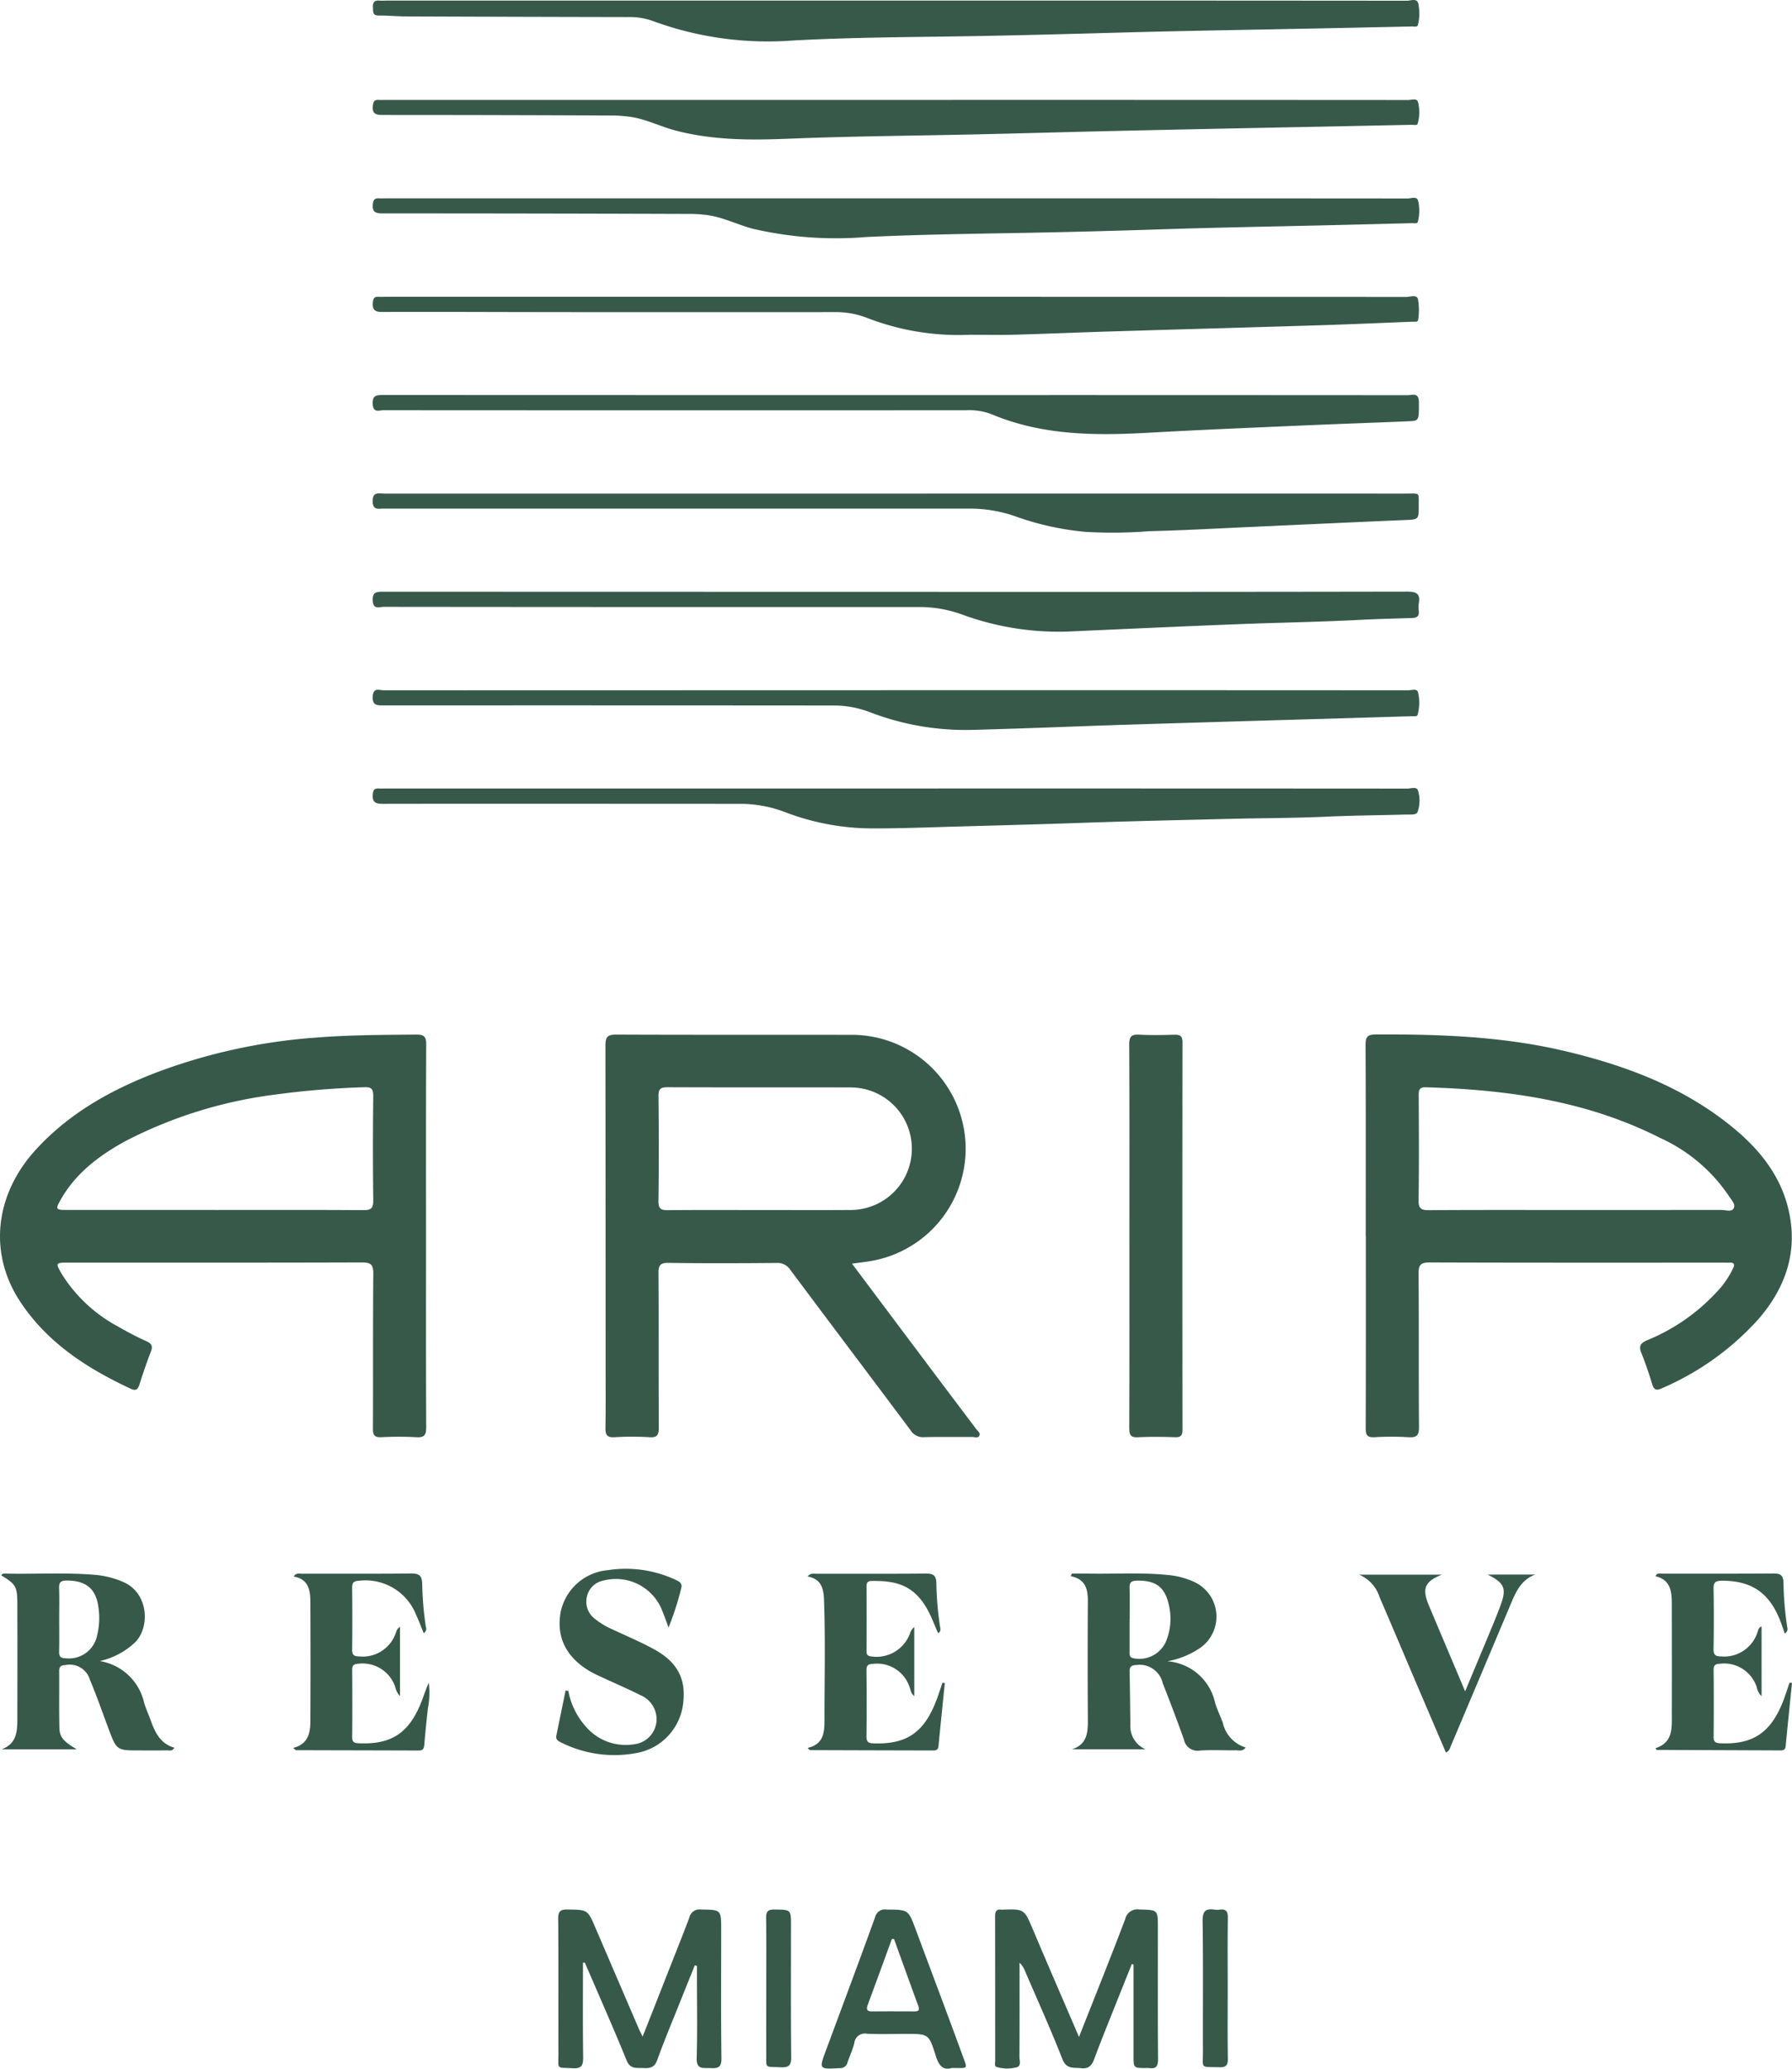 <svg xmlns="http://www.w3.org/2000/svg" xmlns:xlink="http://www.w3.org/1999/xlink" id="Group_403" data-name="Group 403" width="210.938" height="243.476" viewBox="0 0 210.938 243.476"><defs><clipPath id="clip-path"><rect id="Rectangle_357" data-name="Rectangle 357" width="210.938" height="243.475" fill="#36594a"></rect></clipPath></defs><g id="Group_237" data-name="Group 237" clip-path="url(#clip-path)"><path id="Path_1257" data-name="Path 1257" d="M50.149,145.505c0,7.49-.016,14.981.021,22.471,0,.917-.22,1.229-1.161,1.173a39.859,39.859,0,0,0-4.115,0c-.785.035-1-.219-.995-1,.03-6.081-.013-12.163.044-18.244.01-1.1-.315-1.332-1.365-1.328-11.534.038-23.069.024-34.6.024-1.418,0-1.45.039-.74,1.29a17.549,17.549,0,0,0,6.661,6.234,35.944,35.944,0,0,0,3.353,1.737c.6.277.752.571.512,1.2-.49,1.279-.936,2.575-1.348,3.881-.187.592-.423.788-1.032.5-5.146-2.4-9.817-5.408-13.011-10.255C-1.38,147.5-.619,140.6,4.217,135.31c3.927-4.295,8.846-7.038,14.188-9.086a66.734,66.734,0,0,1,18.473-4.082c4.033-.336,8.068-.341,12.106-.38.908-.009,1.192.216,1.187,1.161-.039,7.528-.022,15.055-.022,22.583m-24.833-3.1c5.82,0,11.641-.022,17.461.022.942.007,1.17-.269,1.16-1.181q-.073-6.115,0-12.231c.008-.822-.2-1.1-1.048-1.057a100.032,100.032,0,0,0-10.613.882,52.648,52.648,0,0,0-17.4,5.4c-3.164,1.718-6,3.832-7.8,7.072-.546.987-.474,1.087.662,1.088q8.786,0,17.573,0m135.451,3.083c0-7.49.016-14.979-.02-22.469,0-.932.168-1.261,1.2-1.266,7.533-.037,15.033.226,22.4,1.986,6.574,1.569,12.847,3.854,18.321,7.938,3.794,2.831,6.922,6.22,7.937,11.027,1.009,4.776-.477,8.927-3.605,12.545a32.511,32.511,0,0,1-11.393,8.153c-.637.291-.913.183-1.12-.49-.378-1.236-.788-2.467-1.275-3.663-.329-.808-.121-1.155.662-1.5a23.057,23.057,0,0,0,8.758-6.3A11.109,11.109,0,0,0,204,149.284c.23-.47.139-.7-.409-.681-.222.007-.445,0-.667,0-11.534,0-23.067.016-34.6-.025-1.075,0-1.356.271-1.346,1.346.055,6.006,0,12.013.053,18.02.009,1.014-.289,1.264-1.245,1.206a33.891,33.891,0,0,0-4,0c-.874.05-1.032-.28-1.029-1.077.028-7.527.017-15.053.017-22.581m24.819-3.082q8.509,0,17.017-.009c.5,0,1.2.267,1.452-.168.286-.5-.271-1.018-.556-1.473a19.379,19.379,0,0,0-8.043-6.811c-8.683-4.416-18.05-5.706-27.637-5.984-.75-.022-.831.318-.829.93.018,4.115.049,8.23-.018,12.343-.017,1.041.339,1.2,1.263,1.192,5.783-.04,11.567-.02,17.35-.02m-85.305,6.311c2.788,3.719,5.49,7.33,8.2,10.936q3.2,4.265,6.419,8.524c.173.229.505.468.394.748-.155.39-.587.188-.891.19-1.891.019-3.784-.023-5.674.026a1.7,1.7,0,0,1-1.555-.82c-4.7-6.29-9.439-12.557-14.135-18.853a1.81,1.81,0,0,0-1.651-.832c-4.228.033-8.457.054-12.684-.011-1.028-.016-1.206.315-1.2,1.252.041,6.045.007,12.089.037,18.133,0,.83-.151,1.194-1.082,1.137a33.363,33.363,0,0,0-4.115,0c-.936.058-1.094-.317-1.08-1.143.045-2.669.016-5.34.017-8.01q0-18.467-.02-36.935c0-1,.228-1.309,1.275-1.3,9.161.043,18.322.008,27.484.031a13.406,13.406,0,0,1,2.305,26.649c-.62.1-1.243.171-2.045.281m-10.843-6.312c3.558,0,7.116.021,10.674-.005a7.212,7.212,0,1,0,.013-14.424c-7.189-.024-14.379.008-21.569-.025-.841,0-1.058.236-1.049,1.061.041,4.113.051,8.226-.006,12.339-.013.946.34,1.08,1.153,1.072,3.595-.036,7.19-.016,10.785-.016M45.528.07c-.3,0-.6.023-.89,0-.612-.054-.768.257-.736.8.029.482-.082.97.691.962,1.073-.012,2.146.1,3.22.1q13.019.051,26.038.074a8.17,8.17,0,0,1,2.95.45A39.257,39.257,0,0,0,93.376,4.764c6.955-.377,13.93-.393,20.9-.507,5.855-.1,11.708-.26,17.562-.422,7.855-.217,15.713-.333,23.57-.494q5.392-.11,10.784-.226c.249-.005.636.1.708-.163a5.545,5.545,0,0,0,.045-2.527c-.136-.679-.885-.339-1.345-.339Q135.552.058,105.507.07H45.528m-.083,11.689c-.3,0-.595.016-.89,0-.481-.03-.609.2-.661.655-.1.9.25,1.117,1.117,1.117q13.63,0,27.261.065a16.142,16.142,0,0,1,1.657.123c1.94.208,3.67,1.132,5.528,1.626,4.426,1.177,8.91,1.161,13.451.978,7.443-.3,14.9-.347,22.344-.515,5.52-.125,11.039-.286,16.56-.408q11.618-.259,23.235-.483,5.559-.114,11.117-.227c.249-.005.637.11.715-.147a4.916,4.916,0,0,0,.039-2.515c-.116-.512-.778-.256-1.188-.256q-30.1-.019-60.2-.011H45.446m.085,11.583c-.3,0-.595.018-.89,0-.5-.036-.7.139-.751.679-.094.933.309,1.092,1.143,1.093q18.192,0,36.384.063c.516,0,1.034.047,1.549.1,1.978.2,3.745,1.136,5.637,1.64a43.116,43.116,0,0,0,13.34.978c6.106-.295,12.224-.372,18.337-.484q8.338-.154,16.671-.431c6.667-.216,13.338-.329,20.008-.488q4.612-.11,9.225-.229c.249-.006.633.1.71-.161a5.165,5.165,0,0,0,.047-2.414c-.124-.644-.812-.329-1.237-.33q-30.1-.023-60.2-.014H45.53M45.477,92.8c-.3,0-.594.014-.89,0-.444-.025-.645.111-.695.612-.09.9.178,1.2,1.139,1.193,14.019-.023,28.039,0,42.059,0a14.79,14.79,0,0,1,5.314.975,28.859,28.859,0,0,0,10.2,1.918c3.114.009,6.224-.108,9.336-.2,5-.14,10-.265,15-.441,5.851-.206,11.7-.331,17.558-.476,3.928-.1,7.859-.089,11.782-.27,3.075-.142,6.15-.158,9.224-.245.478-.013,1.183.087,1.35-.279a3.972,3.972,0,0,0,.069-2.506c-.131-.557-.838-.268-1.277-.269q-30.1-.02-60.195-.012H45.477m-.32-11.558c-.486,0-1.206-.372-1.276.693s.436,1.087,1.247,1.087q26.479-.014,52.957.009a11.86,11.86,0,0,1,4.232.76,31.4,31.4,0,0,0,12.061,2.115q3.61-.1,7.22-.225c3.813-.131,7.625-.287,11.438-.4q11.942-.369,23.885-.711,4.611-.136,9.222-.277c.253-.008.644.078.721-.158a5.3,5.3,0,0,0,.059-2.624c-.1-.521-.764-.267-1.168-.267q-30.15-.019-60.3-.011t-60.3.014m74.209-41.852c3.963-.113,7.924-.284,11.886-.4,8-.245,16-.461,24-.71,3.666-.114,7.33-.278,11-.422.249-.01.654.066.679-.218a7.426,7.426,0,0,0-.016-2.428c-.152-.59-.911-.27-1.385-.27q-60.095-.023-120.189-.014c-.26,0-.52.016-.779,0-.474-.034-.624.171-.667.643-.078.854.188,1.142,1.095,1.139,6.9-.025,13.8.013,20.7.018q16.3.01,32.607,0a10.147,10.147,0,0,1,3.7.655A29.757,29.757,0,0,0,114.147,39.4c1.74,0,3.481.041,5.219-.008M45.129,69.642c-.811,0-1.318.029-1.248,1.086s.789.693,1.276.694q31.486.033,62.971.02a14.6,14.6,0,0,1,5.212.916,32.939,32.939,0,0,0,13.2,1.934c6.326-.285,12.652-.573,18.979-.823,4.812-.19,9.629-.261,14.438-.51,2.073-.107,4.146-.159,6.219-.221.607-.018.9-.2.829-.839a3.073,3.073,0,0,1,0-.888c.208-1.155-.29-1.384-1.388-1.382q-30.095.051-60.19.025-30.15,0-60.3-.013m.009-23.149c-.8,0-1.323.009-1.259,1.079s.771.709,1.264.709q34.274.021,68.549.005a7.46,7.46,0,0,1,2.948.433c5.981,2.536,12.242,2.568,18.57,2.211,5.99-.338,11.985-.582,17.979-.846,4.182-.184,8.366-.322,12.548-.5,1.344-.057,1.284-.083,1.285-2.244,0-1.206-.805-.824-1.368-.825q-30.1-.021-60.2-.012-30.157,0-60.314-.012m.027,11.591c-.636,0-1.314-.209-1.294.924.019,1.07.654.855,1.248.855q34.491.008,68.982,0a16.184,16.184,0,0,1,5.749,1.027,33.327,33.327,0,0,0,7.894,1.707,54.633,54.633,0,0,0,7.544-.077c3.776-.086,7.549-.3,11.323-.471,6.215-.278,12.429-.578,18.644-.834,1.743-.072,1.753-.017,1.742-1.731-.01-1.581.184-1.394-1.449-1.394q-29.984-.007-59.969,0-30.207,0-60.414,0m87.763,110c0,.809.176,1.112,1.037,1.068,1.442-.073,2.892-.05,4.336-.007.67.02.892-.173.891-.87q-.028-22.8,0-45.591c0-.784-.3-.926-.981-.907-1.371.038-2.747.068-4.114-.009-.928-.052-1.181.24-1.177,1.17.038,7.487.021,14.975.021,22.462,0,7.561.012,15.123-.018,22.684M11.768,195.5a6.394,6.394,0,0,1,5.2,4.917c.2.671.5,1.312.739,1.974.522,1.457,1.142,2.83,2.815,3.3-.247.456-.579.311-.846.315-1.075.017-2.15.007-3.225.007-2.729,0-2.725,0-3.7-2.622-.711-1.9-1.377-3.826-2.169-5.7a2.478,2.478,0,0,0-2.9-1.724c-.518.026-.723.186-.718.716.019,2.223-.023,4.448.027,6.67.025,1.1.489,1.614,2.052,2.534H.178c1.966-.724,1.859-2.392,1.863-3.985q.018-6.5,0-13.009c0-2.169-.143-2.421-1.892-3.485.167-.29.454-.2.695-.2,3.444.063,6.891-.15,10.333.139a10.565,10.565,0,0,1,3.317.837c3.061,1.316,3.155,5.4,1.4,7.116a8.844,8.844,0,0,1-4.126,2.189m-4.8-4.994c0,1.3.022,2.6-.01,3.891-.015.572.168.759.754.779a3.377,3.377,0,0,0,3.735-2.766,8.375,8.375,0,0,0,.142-3.2c-.276-2.25-1.506-3.2-3.782-3.178-.719.007-.872.272-.851.916.04,1.185.012,2.372.012,3.558m119.2-5.292c.652,0,1.305-.011,1.958,0,3.074.061,6.152-.154,9.222.153a9.343,9.343,0,0,1,3.106.777,4.492,4.492,0,0,1,.812,7.819,10.088,10.088,0,0,1-3.848,1.569,6.218,6.218,0,0,1,5.608,4.878c.245.813.632,1.581.919,2.382a3.922,3.922,0,0,0,2.679,2.886c-.361.515-.8.323-1.171.329-1.409.024-2.823-.063-4.225.033a1.621,1.621,0,0,1-1.863-1.292c-.793-2.228-1.637-4.439-2.5-6.642a2.781,2.781,0,0,0-3.107-2.133c-.558.02-.807.181-.793.77.047,2.073.067,4.148.09,6.222a2.969,2.969,0,0,0,1.782,2.923h-8.658c1.833-.578,1.885-2.026,1.874-3.578q-.048-6.894,0-13.79c.013-1.48-.271-2.663-2.01-3l.12-.3m6.8,5.326c0,1.294,0,2.588,0,3.882,0,.324-.045.635.438.743A3.426,3.426,0,0,0,137.2,193.3a6.917,6.917,0,0,0,.469-4c-.422-2.426-1.491-3.335-3.894-3.264-.641.019-.83.236-.813.846.034,1.219.01,2.44.011,3.659M121.61,227.156c-1.044-2.477-1.012-2.49-3.626-2.4a.665.665,0,0,1-.111,0c-.609-.082-.742.232-.741.781.013,5.674.007,11.348.012,17.023,0,.247-.112.617.164.71a4.435,4.435,0,0,0,2.3.052c.655-.136.391-.8.393-1.236.019-3.7.011-7.393.011-11.089a2.708,2.708,0,0,1,.656,1.01c1.475,3.433,3.023,6.839,4.38,10.318.487,1.25,1.329.986,2.219,1.088.96.109,1.294-.414,1.573-1.175.535-1.458,1.113-2.9,1.688-4.344.9-2.25,1.8-4.5,2.7-6.742l.2.047v1.079q0,4.839,0,9.679c0,1.436,0,1.436,1.488,1.436a2.251,2.251,0,0,1,.334,0c.827.129,1.071-.2,1.065-1.043-.038-5.155-.019-10.31-.019-15.465,0-2.133,0-2.091-2.166-2.15a1.47,1.47,0,0,0-1.682,1.137c-1.73,4.564-3.556,9.091-5.44,13.865-1.872-4.36-3.656-8.462-5.394-12.585m-52.778,3.817c1.65,3.836,3.346,7.653,4.919,11.521.441,1.086,1.2.858,1.975.906.761.046,1.313-.057,1.628-.933.776-2.158,1.666-4.275,2.516-6.406.633-1.587,1.275-3.17,1.913-4.755l.249.07v1.077c0,3.264.062,6.529-.029,9.79-.039,1.371.778,1.12,1.576,1.161.826.043,1.353.008,1.337-1.126-.067-5.043-.029-10.087-.029-15.131,0-2.4,0-2.366-2.359-2.407a1.23,1.23,0,0,0-1.382.928c-.871,2.32-1.8,4.619-2.705,6.925s-1.821,4.627-2.8,7.105c-.208-.425-.331-.65-.433-.886q-2.567-5.968-5.129-11.937c-.917-2.132-.92-2.093-3.252-2.134-.854-.015-1.132.194-1.125,1.1.045,5.3.014,10.607.027,15.91,0,1.856-.28,1.557,1.654,1.672,1.089.065,1.268-.355,1.255-1.32-.05-3.7-.021-7.4-.021-11.1l.21-.021m42.11-32.933c-.237.686-.457,1.379-.715,2.058-1.451,3.817-3.515,5.213-7.4,5.08-.615-.021-.841-.18-.834-.82q.044-3.893,0-7.786c-.006-.6.223-.734.78-.754a4.027,4.027,0,0,1,4.313,2.792c.124.314.131.7.536,1v-8.128a1.612,1.612,0,0,0-.514.777,4.193,4.193,0,0,1-4.512,2.692c-.412-.044-.6-.163-.595-.592q.014-3.837,0-7.675c0-.4.129-.613.57-.62,2.8-.044,4.962.409,6.6,3.36.49.882.834,1.844,1.249,2.779.354-.17.285-.469.245-.7a36.628,36.628,0,0,1-.441-5.182c-.029-.866-.324-1.136-1.194-1.128-4.3.04-8.6.015-12.905.025-.314,0-.67-.129-1.065.315,1.552.28,1.88,1.324,1.931,2.677.176,4.633.061,9.266.058,13.9,0,1.492.085,3.143-1.989,3.6.187.173.238.262.29.262q7.285.027,14.57.041c.367,0,.516-.167.552-.531.24-2.463.495-4.925.744-7.387l-.281-.061m-76.1,7.946c4.821.015,9.641.02,14.461.039.5,0,.61-.241.647-.678.122-1.437.268-2.873.428-4.306a9.333,9.333,0,0,0,.1-2.979c-.322.681-.54,1.381-.8,2.064-1.457,3.81-3.544,5.214-7.415,5.048-.533-.023-.809-.113-.8-.734.026-2.632.02-5.265,0-7.9,0-.515.16-.692.695-.724a4.06,4.06,0,0,1,4.371,2.714,2.17,2.17,0,0,0,.563,1.081v-8.135a1.009,1.009,0,0,0-.445.566,4.12,4.12,0,0,1-4.356,2.91c-.616-.011-.842-.172-.833-.815.032-2.41.027-4.82,0-7.23-.006-.6.136-.836.8-.861A6.4,6.4,0,0,1,49,190.107c.321.679.577,1.387.872,2.1a.588.588,0,0,0,.256-.743,37.636,37.636,0,0,1-.429-5.074c-.04-.893-.316-1.206-1.244-1.2-4.3.045-8.6.016-12.906.028-.3,0-.666-.155-.982.332,1.7.278,1.96,1.546,1.966,2.91q.032,7.063,0,14.127c-.005,1.4-.27,2.686-2.031,3.135.229.179.284.259.339.259m175.8-7.928c-.239.7-.456,1.4-.719,2.087-1.455,3.787-3.589,5.211-7.431,5.031-.559-.026-.786-.162-.781-.758q.037-3.949,0-7.9c0-.54.207-.673.719-.7a4.04,4.04,0,0,1,4.353,2.735,1.982,1.982,0,0,0,.574,1.078v-8.212c-.384.162-.387.453-.478.678a4.115,4.115,0,0,1-4.288,2.857c-.669,0-.9-.183-.887-.875.038-2.373.044-4.747,0-7.12-.015-.773.286-.906.974-.911,3.612-.025,5.756,1.518,7.035,5.133.123.348.241.7.37,1.075a.587.587,0,0,0,.3-.7,38.989,38.989,0,0,1-.447-5.294c-.029-.818-.322-1.074-1.135-1.068-4.377.033-8.754.012-13.13.023-.258,0-.6-.147-.8.3,1.8.42,1.92,1.828,1.922,3.291.005,4.264.012,8.529,0,12.794-.005,1.675.21,3.469-1.925,4.154.1.14.119.2.14.2q7.285.033,14.57.06c.329,0,.569-.066.609-.469.243-2.492.5-4.983.752-7.474l-.295-.018m-144.071.923q-.541,2.643-1.082,5.286c-.1.473.222.659.572.826a14.009,14.009,0,0,0,9.2,1.165,6.7,6.7,0,0,0,5.12-5.537c.442-3-.553-5.048-3.385-6.6-1.586-.872-3.266-1.574-4.907-2.346a9.047,9.047,0,0,1-2.171-1.328,2.507,2.507,0,0,1-.808-2.62,2.444,2.444,0,0,1,1.931-1.8,5.845,5.845,0,0,1,6.932,3.61c.262.629.482,1.275.722,1.914a33.509,33.509,0,0,0,1.5-4.66c.148-.567-.269-.761-.7-.962a13.825,13.825,0,0,0-7.924-1.125,6.213,6.213,0,0,0-5.582,4.971c-.511,2.9.626,5.232,3.377,6.89a15.7,15.7,0,0,0,1.487.745c1.51.7,3.043,1.36,4.531,2.108a3.068,3.068,0,0,1,1.876,3.223,2.992,2.992,0,0,1-2.7,2.567,6.151,6.151,0,0,1-5.13-1.6,8.7,8.7,0,0,1-2.536-4.7l-.324-.024m45.46,44.412c-1.1.328-1.548-.366-1.9-1.488-.8-2.54-.85-2.523-3.536-2.523-1.52,0-3.042.052-4.558-.02a1.241,1.241,0,0,0-1.474,1.1c-.2.785-.548,1.531-.809,2.3a.856.856,0,0,1-.891.646c-2.479.143-2.474.161-1.615-2.154,1.929-5.2,3.875-10.388,5.757-15.6a1.186,1.186,0,0,1,1.373-.906c2.544.023,2.537,0,3.4,2.314,1.842,4.956,3.714,9.9,5.527,14.867.628,1.721.682,1.441-1.271,1.469m-6.8-15.193-.253.013c-.948,2.591-1.89,5.185-2.848,7.772-.2.542-.047.748.522.744,1.662-.012,3.325-.01,4.987,0,.527,0,.623-.183.44-.679-.965-2.61-1.9-5.231-2.848-7.848m54.75-42.872a4.22,4.22,0,0,1,2.4,2.625c1.552,3.6,3.073,7.211,4.611,10.816q1.6,3.742,3.208,7.492c.429-.2.47-.523.58-.782q3.545-8.378,7.075-16.762c.6-1.415,1.218-2.8,2.855-3.4H175.1c1.981.954,2.255,1.636,1.559,3.539-.317.867-.662,1.725-1.016,2.578-1.029,2.483-2.069,4.962-3.18,7.625-1.475-3.492-2.874-6.791-4.263-10.094-.849-2.019-.492-2.835,1.519-3.637ZM90.2,241.658c.01,1.839-.243,1.556,1.68,1.646.951.045,1.266-.195,1.255-1.209-.055-5.149-.025-10.3-.025-15.448,0-1.926,0-1.883-1.959-1.908-.815-.011-.979.285-.969,1.027.038,2.7.015,5.408.015,8.113,0,2.593-.01,5.186,0,7.78m54.336-15.913c.012-.769-.2-1.111-.987-.99a1.822,1.822,0,0,1-.555,0c-1.074-.173-1.447.17-1.43,1.351.075,5.113.019,10.228.038,15.342.008,2.084-.366,1.782,1.918,1.851.762.023,1.028-.2,1.015-.989-.044-2.742-.017-5.485-.017-8.227,0-2.779-.026-5.559.017-8.338" transform="translate(0 0)" fill="#36594a"></path></g></svg>